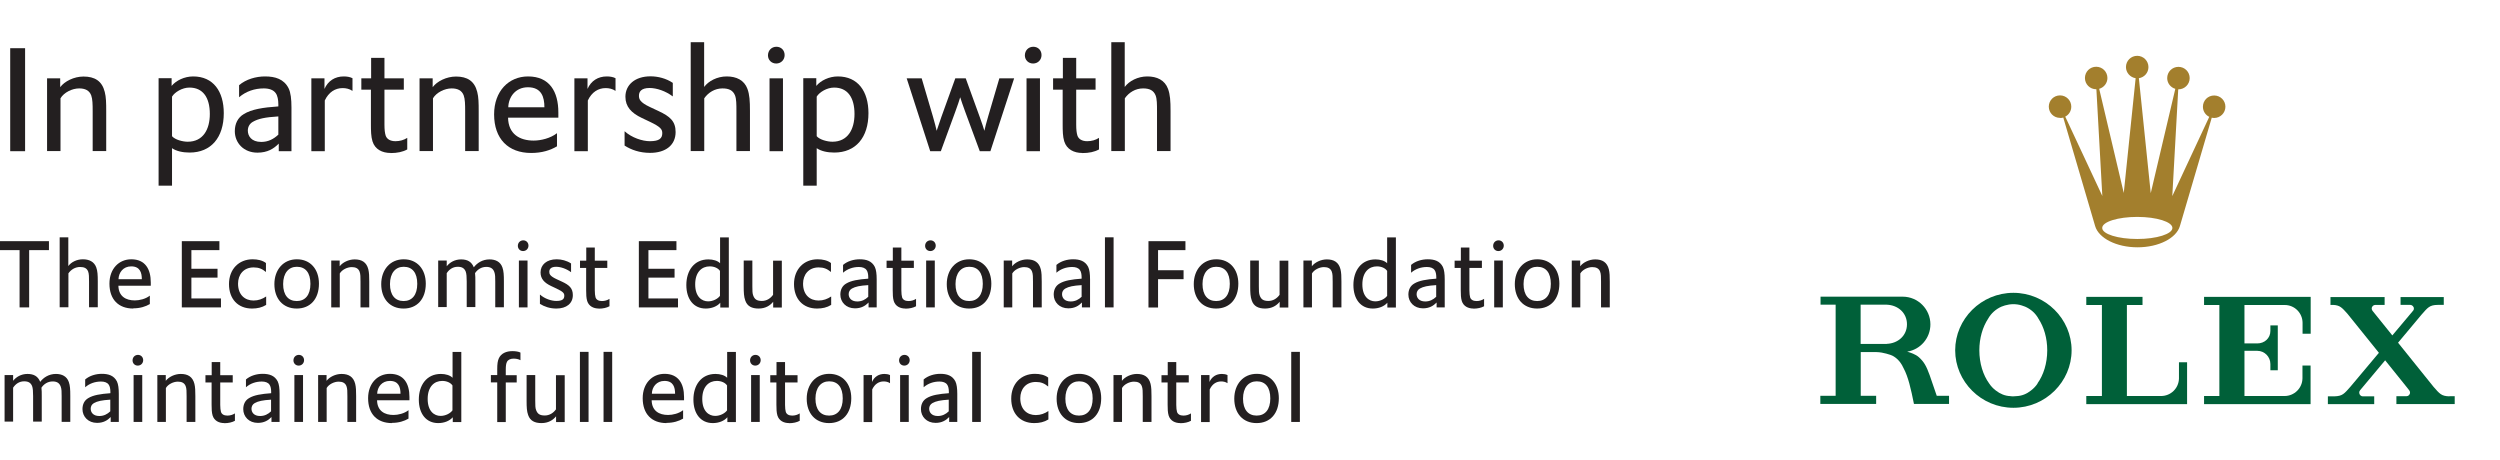 <?xml version="1.0" encoding="UTF-8"?>
<svg id="Layer_2" data-name="Layer 2" xmlns="http://www.w3.org/2000/svg" viewBox="0 0 240.08 44.2">
  <defs>
    <style>
      .cls-1 {
        fill: none;
      }

      .cls-2 {
        fill: #231f20;
      }

      .cls-3 {
        fill: #006039;
      }

      .cls-4 {
        fill: #a37f2d;
      }
    </style>
  </defs>
  <g id="Layer_1-2" data-name="Layer 1">
    <g>
      <rect class="cls-1" x="0" width="240.08" height="44.2"/>
      <g>
        <g>
          <path class="cls-4" d="M197.87,11.33c.09,0,.18-.01.27-.04l3.06,10.42h0c.34,1.16,2.03,2.04,4.07,2.04s3.73-.88,4.07-2.04h0l3.06-10.41c.07.02.15.03.23.03.59,0,1.08-.48,1.08-1.08s-.48-1.08-1.08-1.08-1.08.48-1.08,1.08c0,.43.25.8.61.97l-3.55,7.61.57-10.25h.02c.59,0,1.08-.48,1.08-1.08s-.48-1.08-1.08-1.08-1.08.48-1.08,1.08c0,.49.33.9.78,1.03l-2.36,10.02-1.14-11.04c.52-.08.92-.52.92-1.07,0-.59-.48-1.08-1.08-1.08s-1.08.48-1.08,1.08c0,.54.41.99.93,1.07l-1.14,11.02-2.36-10c.45-.13.79-.54.79-1.04,0-.6-.48-1.08-1.08-1.08s-1.08.48-1.08,1.08.48,1.08,1.08,1.08h.02l.57,10.25-3.56-7.62c.35-.18.58-.54.58-.96,0-.59-.48-1.08-1.08-1.08s-1.08.48-1.08,1.08.48,1.08,1.08,1.08ZM205.25,20.83c1.86,0,3.37.48,3.37,1.06s-1.51,1.06-3.37,1.06-3.37-.47-3.37-1.06,1.51-1.06,3.37-1.06Z"/>
          <g>
            <path class="cls-3" d="M193.35,28.12c-3.09,0-5.59,2.51-5.59,5.52s2.5,5.52,5.59,5.52,5.59-2.51,5.59-5.52-2.5-5.52-5.59-5.52ZM195.68,36.82c-.17.26-.39.49-.64.68-.41.33-.88.52-1.39.54-.1.01-.2.02-.3.02s-.2,0-.3-.02c-.5-.02-.97-.21-1.39-.54-.25-.19-.47-.42-.64-.68-.58-.8-.94-1.93-.94-3.18,0-1.17.32-2.24.84-3.03.29-.52.75-.93,1.3-1.17,0,0,0,0,.01,0,.03-.01.05-.02.08-.03.07-.03.15-.06.23-.08.25-.07.53-.12.8-.12s.55.04.8.12c.08.02.15.05.23.08.03.01.05.02.08.03,0,0,0,0,.01,0,.56.24,1.02.65,1.3,1.17.52.79.84,1.85.84,3.03,0,1.25-.36,2.38-.94,3.18Z"/>
            <path class="cls-3" d="M210.03,34.79h-.78v1.56c-.02.93-.78,1.68-1.72,1.68,0,0,0,0-.01,0h0s-2.37,0-2.37,0h-.9v-8.74h1.5v-.78h-5.4v.78h1.5v8.74h-1.5v.78h9.68s0,0,0,0v-2.54h0v-1.47Z"/>
            <path class="cls-3" d="M221.84,28.51h-10.18v.78h1.47v8.74h-1.47v.78h0s7.72,0,7.72,0h2.51v-3.71h-.78v1.23h0c-.01.94-.78,1.7-1.72,1.7h0s-2.78,0-2.78,0h0s-1.04,0-1.04,0h-.03v-4.34h.78s.01,0,.02,0h.43c.7,0,1.26.57,1.26,1.27,0,0,0,.02,0,.03h0v.4h0v.17h.71v-1.87h0v-.64h0v-1.8h-.71v.5h0s0,.02,0,.03c0,.7-.56,1.2-1.26,1.2h-1.23v-3.69h3.87c.94,0,1.7.76,1.71,1.7h0v1.06h.78v-3.54h0s-.05,0-.05,0Z"/>
            <path class="cls-3" d="M235.2,38.06c-.75-.02-.92-.25-1.5-.91l-3.41-4.24,2.25-2.69h0c.61-.69.77-.93,1.55-.94h.59v-.75h-4.15v.75h.92c.2,0,.36.16.36.35,0,.08-.02.15-.07.2l-2,2.38-1.57-1.95-.33-.41c-.05-.06-.08-.14-.08-.22,0-.2.16-.35.35-.35h.89v-.75h-5.2v.75h.25c.66.03.85.26,1.38.85l3.02,3.75-2.72,3.24h0c-.61.69-.77.92-1.55.94h-.63v.75h4.45v-.75h-1.09s0,0,0,0c-.2,0-.35-.16-.35-.36,0-.08.03-.16.08-.22l2.41-2.88,2.01,2.5.3.38c.05.06.08.14.08.22,0,.2-.16.35-.35.35,0,0,0,0,0,0h0s-.96,0-.96,0v.75h0s5.6,0,5.6,0v-.75h-.5Z"/>
          </g>
        </g>
        <path class="cls-3" d="M185.99,38.01l-.68-1.98c-.32-.88-.54-1.28-1.04-1.73-.33-.29-.79-.43-1.12-.53,1.27-.2,2.23-1.3,2.23-2.62,0-1.46-1.19-2.66-2.66-2.66-.01,0-.03,0-.05,0h0s-3.99,0-3.99,0h-3.85v.77h1.45v8.75h-1.47v.78h3.86s1.5,0,1.5,0v-.78h-1.48v-4.2h1.15s.07,0,.11,0h.23c.37.01.68.07.97.15.27.07.55.16.73.28.25.16.52.39.76.8.06.11.12.22.17.33.44.82.7,1.97.99,3.42h1.77s1.6,0,1.6,0v-.78h-1.17ZM181.19,33.03h-2.51v-3.77h2.51c1.08.04,1.94.79,1.94,1.88s-.86,1.84-1.94,1.88Z"/>
      </g>
      <g>
        <path class="cls-2" d="M.98,14.52V4.63h1.43v9.89H.98Z"/>
        <path class="cls-2" d="M4.52,14.52v-7h1.26v.85c.42-.56,1.32-1.02,2.24-1.02,1.08,0,1.78.43,2.04,1.48.13.49.14,1.08.14,1.83v3.85h-1.3v-3.82c0-.66-.01-1.18-.14-1.53-.18-.48-.59-.67-1.16-.67-.67,0-1.46.39-1.79.95v5.07h-1.29Z"/>
        <path class="cls-2" d="M15.23,17.84V7.51h1.25v.74c.43-.52,1.23-.91,2.07-.91,1.93,0,2.94,1.43,2.94,3.53,0,2.33-1.22,3.78-3.28,3.78-.66,0-1.27-.13-1.69-.42v3.6h-1.29ZM18.03,13.61c1.47,0,2.12-1.18,2.12-2.66,0-1.6-.67-2.54-1.96-2.54-.7,0-1.42.45-1.67.87v3.8c.29.34,1.02.53,1.51.53Z"/>
        <path class="cls-2" d="M26.77,14.52v-.73c-.49.5-1.09.87-2.05.87-1.32,0-2.17-.94-2.17-2.06,0-.71.28-1.3.87-1.65.74-.45,1.82-.63,3.31-.73v-.21c0-.42-.08-.83-.25-1.06-.22-.32-.64-.46-1.15-.46-.87,0-1.71.28-2.37.85v-1.16c.67-.57,1.62-.84,2.49-.84.98,0,1.81.25,2.26,1.13.21.42.28,1.06.28,1.86v4.19h-1.22ZM26.73,11.18c-1.28.08-1.93.22-2.45.52-.32.18-.48.5-.48.84,0,.52.34,1.09,1.29,1.09.67,0,1.19-.28,1.64-.7v-1.75Z"/>
        <path class="cls-2" d="M29.9,14.52v-7h1.26v1.02c.34-.78,1.01-1.2,1.85-1.2.28,0,.59.04.84.17v1.22c-.29-.2-.63-.27-.95-.27-.71,0-1.34.39-1.71,1.19v4.87h-1.29Z"/>
        <path class="cls-2" d="M37.51,14.69c-.8,0-1.5-.34-1.74-1.12-.14-.45-.15-1.01-.15-1.64v-3.32h-.92v-1.09h.94v-1.96h1.28v1.96h1.86v1.09h-1.86v3.35c0,.5.04.8.11,1.04.11.36.45.56.95.56.42,0,.8-.11,1.13-.32v1.11c-.43.24-.97.35-1.6.35Z"/>
        <path class="cls-2" d="M40.29,14.52v-7h1.26v.85c.42-.56,1.32-1.02,2.24-1.02,1.08,0,1.78.43,2.04,1.48.13.49.14,1.08.14,1.83v3.85h-1.3v-3.82c0-.66-.01-1.18-.14-1.53-.18-.48-.59-.67-1.16-.67-.67,0-1.46.39-1.79.95v5.07h-1.29Z"/>
        <path class="cls-2" d="M51.01,14.69c-2.21,0-3.56-1.36-3.56-3.71,0-2.23,1.41-3.64,3.26-3.64,2.07,0,2.91,1.46,2.91,3.46v.5h-4.83c.03,1.58,1.12,2.2,2.46,2.2.69,0,1.61-.22,2.24-.71v1.26c-.64.38-1.44.64-2.49.64ZM52.28,10.3c0-.97-.27-1.92-1.58-1.92-1.19,0-1.86.92-1.89,1.92h3.47Z"/>
        <path class="cls-2" d="M55.16,14.52v-7h1.26v1.02c.34-.78,1.01-1.2,1.85-1.2.28,0,.59.04.84.17v1.22c-.29-.2-.63-.27-.95-.27-.71,0-1.34.39-1.71,1.19v4.87h-1.29Z"/>
        <path class="cls-2" d="M59.99,12.61c.69.62,1.7.95,2.42.95.9,0,1.19-.27,1.19-.77,0-.36-.14-.59-1.16-1.08l-.8-.38c-1.01-.48-1.58-1.08-1.58-2.04,0-1.13.91-1.96,2.41-1.96.71,0,1.51.2,2.14.63v1.3c-.69-.52-1.55-.81-2.23-.81-.84,0-1.02.39-1.02.74,0,.31.07.63,1.06,1.09l.81.38c1.12.52,1.65.99,1.65,2.02,0,1.25-.95,2-2.45,2-1,0-1.81-.29-2.45-.7v-1.37Z"/>
        <path class="cls-2" d="M66.33,14.52V4.05h1.29v4.3c.42-.57,1.25-1.01,2.17-1.01s1.68.35,1.99,1.2c.2.55.24,1.15.24,2.12v3.85h-1.3v-3.82c0-.66,0-1.2-.14-1.54-.2-.48-.59-.66-1.2-.66-.73,0-1.36.39-1.75.95v5.07h-1.29Z"/>
        <path class="cls-2" d="M74.54,6.1c-.45,0-.79-.34-.79-.78,0-.48.35-.83.81-.83s.79.34.79.8-.35.81-.81.81ZM73.9,14.52v-7h1.29v7h-1.29Z"/>
        <path class="cls-2" d="M77.14,17.84V7.51h1.25v.74c.43-.52,1.23-.91,2.07-.91,1.93,0,2.94,1.43,2.94,3.53,0,2.33-1.22,3.78-3.28,3.78-.66,0-1.27-.13-1.69-.42v3.6h-1.29ZM79.94,13.61c1.47,0,2.12-1.18,2.12-2.66,0-1.6-.67-2.54-1.96-2.54-.7,0-1.42.45-1.67.87v3.8c.29.34,1.02.53,1.51.53Z"/>
        <path class="cls-2" d="M89.33,14.52l-2.26-7h1.44c1.16,3.91,1.26,4.26,1.44,5.04.25-.77.39-1.18,1.79-5.04h1c1.4,3.88,1.58,4.31,1.79,5.04.18-.8.32-1.22,1.44-5.04h1.42l-2.28,7h-1.02c-1.46-3.95-1.65-4.44-1.88-5.18-.22.74-.43,1.27-1.86,5.18h-1.02Z"/>
        <path class="cls-2" d="M99.21,6.1c-.45,0-.79-.34-.79-.78,0-.48.35-.83.81-.83s.79.34.79.8-.35.81-.81.81ZM98.58,14.52v-7h1.29v7h-1.29Z"/>
        <path class="cls-2" d="M103.94,14.69c-.8,0-1.5-.34-1.74-1.12-.14-.45-.15-1.01-.15-1.64v-3.32h-.92v-1.09h.94v-1.96h1.28v1.96h1.86v1.09h-1.86v3.35c0,.5.04.8.11,1.04.11.36.45.56.95.56.42,0,.8-.11,1.13-.32v1.11c-.43.24-.97.35-1.6.35Z"/>
        <path class="cls-2" d="M106.72,14.52V4.05h1.29v4.3c.42-.57,1.25-1.01,2.17-1.01s1.68.35,1.99,1.2c.2.55.24,1.15.24,2.12v3.85h-1.3v-3.82c0-.66,0-1.2-.14-1.54-.2-.48-.59-.66-1.2-.66-.73,0-1.36.39-1.75.95v5.07h-1.29Z"/>
        <path class="cls-2" d="M1.88,29.52v-5.5H0v-.86h4.7v.86h-1.9v5.5h-.92Z"/>
        <path class="cls-2" d="M5.73,29.52v-6.73h.83v2.76c.27-.37.8-.65,1.4-.65s1.08.23,1.28.77c.13.35.15.74.15,1.36v2.48h-.84v-2.46c0-.42,0-.77-.09-.99-.13-.31-.38-.42-.77-.42-.47,0-.87.25-1.12.61v3.26h-.83Z"/>
        <path class="cls-2" d="M12.8,29.63c-1.42,0-2.29-.87-2.29-2.39,0-1.43.91-2.34,2.1-2.34,1.33,0,1.87.94,1.87,2.22v.32h-3.11c.02,1.02.72,1.41,1.58,1.41.44,0,1.04-.14,1.44-.46v.81c-.41.24-.93.41-1.6.41ZM13.62,26.81c0-.62-.17-1.23-1.02-1.23-.77,0-1.2.59-1.22,1.23h2.23Z"/>
        <path class="cls-2" d="M17.46,29.52v-6.36h3.61v.86h-2.69v1.79h2.51v.85h-2.51v2h2.84v.86h-3.76Z"/>
        <path class="cls-2" d="M24.2,29.63c-1.35,0-2.21-.92-2.21-2.35s.95-2.38,2.27-2.38c.47,0,.95.1,1.28.36v.86c-.36-.3-.69-.44-1.18-.44-.98,0-1.5.71-1.5,1.56,0,1.09.67,1.62,1.49,1.62.46,0,.86-.15,1.21-.39v.81c-.4.25-.85.35-1.36.35Z"/>
        <path class="cls-2" d="M28.49,29.63c-1.32,0-2.14-.95-2.14-2.34s.86-2.39,2.16-2.39,2.12.96,2.12,2.34c0,1.47-.83,2.39-2.13,2.39ZM28.5,25.62c-.77,0-1.31.59-1.31,1.66s.5,1.63,1.31,1.63,1.31-.58,1.31-1.65-.47-1.64-1.3-1.64Z"/>
        <path class="cls-2" d="M31.81,29.52v-4.5h.81v.55c.27-.36.85-.66,1.44-.66.69,0,1.14.28,1.31.95.08.32.09.69.09,1.18v2.48h-.84v-2.46c0-.42,0-.76-.09-.98-.12-.31-.38-.43-.75-.43-.43,0-.94.25-1.15.61v3.26h-.83Z"/>
        <path class="cls-2" d="M38.75,29.63c-1.32,0-2.14-.95-2.14-2.34s.86-2.39,2.16-2.39,2.12.96,2.12,2.34c0,1.47-.83,2.39-2.13,2.39ZM38.76,25.62c-.77,0-1.31.59-1.31,1.66s.5,1.63,1.31,1.63,1.31-.58,1.31-1.65-.47-1.64-1.3-1.64Z"/>
        <path class="cls-2" d="M42.08,29.52v-4.5h.82v.55c.29-.37.77-.66,1.38-.66s1.01.23,1.22.76c.31-.41.83-.76,1.51-.76.57,0,1.05.22,1.24.78.12.34.14.72.14,1.34v2.48h-.83v-2.46c0-.41,0-.69-.09-.93-.12-.33-.36-.49-.77-.49-.46,0-.84.24-1.08.6.03.24.03.5.03.78v2.48h-.83v-2.46c0-.41-.02-.76-.1-.96-.13-.31-.35-.45-.76-.45-.47,0-.82.25-1.06.61v3.26h-.83Z"/>
        <path class="cls-2" d="M50.23,24.11c-.29,0-.5-.22-.5-.5,0-.31.23-.53.52-.53s.5.22.5.51-.22.52-.52.52ZM49.83,29.52v-4.5h.83v4.5h-.83Z"/>
        <path class="cls-2" d="M51.86,28.29c.44.4,1.09.61,1.56.61.58,0,.77-.17.77-.5,0-.23-.09-.38-.75-.69l-.51-.24c-.65-.31-1.02-.69-1.02-1.31,0-.73.58-1.26,1.55-1.26.46,0,.97.13,1.38.4v.84c-.44-.33-1-.52-1.43-.52-.54,0-.66.25-.66.48,0,.2.04.4.68.7l.52.24c.72.33,1.06.64,1.06,1.3,0,.8-.61,1.29-1.58,1.29-.64,0-1.16-.19-1.58-.45v-.88Z"/>
        <path class="cls-2" d="M57.51,29.63c-.51,0-.96-.22-1.12-.72-.09-.29-.1-.65-.1-1.05v-2.13h-.59v-.7h.6v-1.26h.82v1.26h1.2v.7h-1.2v2.15c0,.32.03.51.07.67.07.23.29.36.61.36.27,0,.51-.07.73-.21v.71c-.28.15-.62.23-1.03.23Z"/>
        <path class="cls-2" d="M61.35,29.52v-6.36h3.61v.86h-2.69v1.79h2.51v.85h-2.51v2h2.84v.86h-3.76Z"/>
        <path class="cls-2" d="M69.17,29.52v-.45c-.31.36-.83.56-1.4.56-1.15,0-1.86-.89-1.86-2.26s.74-2.46,2.12-2.46c.45,0,.89.13,1.12.37v-2.48h.84v6.73h-.82ZM69.15,26.03c-.17-.27-.55-.45-.99-.45-.77,0-1.4.55-1.4,1.73s.63,1.63,1.24,1.63c.48,0,.94-.25,1.14-.53v-2.38Z"/>
        <path class="cls-2" d="M74.25,29.52v-.54c-.3.37-.75.65-1.4.65s-1.09-.22-1.28-.77c-.13-.36-.15-.75-.15-1.36v-2.48h.83v2.46c0,.4,0,.72.09.92.13.33.33.5.82.5.46,0,.83-.24,1.08-.59v-3.28h.84v4.5h-.83Z"/>
        <path class="cls-2" d="M78.46,29.63c-1.35,0-2.21-.92-2.21-2.35s.95-2.38,2.27-2.38c.47,0,.95.1,1.28.36v.86c-.36-.3-.69-.44-1.18-.44-.98,0-1.5.71-1.5,1.56,0,1.09.67,1.62,1.49,1.62.46,0,.86-.15,1.21-.39v.81c-.4.25-.85.35-1.36.35Z"/>
        <path class="cls-2" d="M83.41,29.52v-.47c-.31.32-.7.56-1.31.56-.85,0-1.4-.6-1.4-1.32,0-.46.18-.84.56-1.06.48-.29,1.17-.4,2.12-.47v-.14c0-.27-.05-.53-.16-.68-.14-.21-.41-.3-.74-.3-.56,0-1.1.18-1.52.55v-.75c.43-.37,1.04-.54,1.6-.54.63,0,1.16.16,1.45.73.13.27.18.68.18,1.2v2.69h-.78ZM83.39,27.38c-.82.05-1.24.14-1.58.33-.21.12-.31.32-.31.54,0,.33.22.7.83.7.43,0,.77-.18,1.05-.45v-1.13Z"/>
        <path class="cls-2" d="M86.95,29.63c-.51,0-.96-.22-1.12-.72-.09-.29-.1-.65-.1-1.05v-2.13h-.59v-.7h.6v-1.26h.82v1.26h1.2v.7h-1.2v2.15c0,.32.03.51.07.67.07.23.29.36.61.36.27,0,.51-.07.73-.21v.71c-.28.15-.62.23-1.03.23Z"/>
        <path class="cls-2" d="M89.34,24.11c-.29,0-.5-.22-.5-.5,0-.31.23-.53.52-.53s.5.22.5.51-.22.52-.52.52ZM88.94,29.52v-4.5h.83v4.5h-.83Z"/>
        <path class="cls-2" d="M93.06,29.63c-1.32,0-2.14-.95-2.14-2.34s.86-2.39,2.16-2.39,2.12.96,2.12,2.34c0,1.47-.83,2.39-2.13,2.39ZM93.07,25.62c-.77,0-1.31.59-1.31,1.66s.5,1.63,1.31,1.63,1.31-.58,1.31-1.65-.47-1.64-1.3-1.64Z"/>
        <path class="cls-2" d="M96.39,29.52v-4.5h.81v.55c.27-.36.85-.66,1.44-.66.69,0,1.14.28,1.31.95.08.32.09.69.09,1.18v2.48h-.84v-2.46c0-.42,0-.76-.09-.98-.12-.31-.38-.43-.75-.43-.43,0-.94.25-1.15.61v3.26h-.83Z"/>
        <path class="cls-2" d="M103.9,29.52v-.47c-.31.32-.7.56-1.31.56-.85,0-1.4-.6-1.4-1.32,0-.46.18-.84.56-1.06.48-.29,1.17-.4,2.12-.47v-.14c0-.27-.05-.53-.16-.68-.14-.21-.41-.3-.74-.3-.56,0-1.1.18-1.52.55v-.75c.43-.37,1.04-.54,1.6-.54.63,0,1.16.16,1.45.73.13.27.18.68.18,1.2v2.69h-.78ZM103.88,27.38c-.82.05-1.24.14-1.58.33-.21.12-.31.32-.31.54,0,.33.22.7.83.7.43,0,.77-.18,1.05-.45v-1.13Z"/>
        <path class="cls-2" d="M106.11,29.52v-6.73h.83v6.73h-.83Z"/>
        <path class="cls-2" d="M110.29,29.52v-6.36h3.55v.86h-2.63v1.93h2.45v.86h-2.45v2.72h-.92Z"/>
        <path class="cls-2" d="M116.78,29.63c-1.32,0-2.14-.95-2.14-2.34s.86-2.39,2.16-2.39,2.12.96,2.12,2.34c0,1.47-.83,2.39-2.13,2.39ZM116.79,25.62c-.77,0-1.31.59-1.31,1.66s.5,1.63,1.31,1.63,1.31-.58,1.31-1.65-.47-1.64-1.3-1.64Z"/>
        <path class="cls-2" d="M122.89,29.52v-.54c-.3.37-.75.65-1.4.65s-1.09-.22-1.28-.77c-.13-.36-.15-.75-.15-1.36v-2.48h.83v2.46c0,.4,0,.72.09.92.13.33.33.5.82.5.46,0,.83-.24,1.08-.59v-3.28h.84v4.5h-.83Z"/>
        <path class="cls-2" d="M125.17,29.52v-4.5h.81v.55c.27-.36.85-.66,1.44-.66.69,0,1.14.28,1.31.95.08.32.09.69.09,1.18v2.48h-.84v-2.46c0-.42,0-.76-.09-.98-.12-.31-.38-.43-.75-.43-.43,0-.94.25-1.15.61v3.26h-.83Z"/>
        <path class="cls-2" d="M133.23,29.52v-.45c-.31.36-.83.56-1.4.56-1.15,0-1.86-.89-1.86-2.26s.74-2.46,2.12-2.46c.45,0,.89.13,1.12.37v-2.48h.84v6.73h-.82ZM133.22,26.03c-.17-.27-.55-.45-.99-.45-.77,0-1.4.55-1.4,1.73s.63,1.63,1.24,1.63c.48,0,.94-.25,1.14-.53v-2.38Z"/>
        <path class="cls-2" d="M137.96,29.52v-.47c-.31.32-.7.56-1.31.56-.85,0-1.4-.6-1.4-1.32,0-.46.18-.84.56-1.06.48-.29,1.17-.4,2.12-.47v-.14c0-.27-.05-.53-.16-.68-.14-.21-.41-.3-.74-.3-.56,0-1.1.18-1.52.55v-.75c.43-.37,1.04-.54,1.6-.54.63,0,1.16.16,1.45.73.13.27.18.68.18,1.2v2.69h-.78ZM137.93,27.38c-.82.05-1.24.14-1.58.33-.21.12-.31.32-.31.54,0,.33.22.7.83.7.43,0,.77-.18,1.05-.45v-1.13Z"/>
        <path class="cls-2" d="M141.5,29.63c-.51,0-.96-.22-1.12-.72-.09-.29-.1-.65-.1-1.05v-2.13h-.59v-.7h.6v-1.26h.82v1.26h1.2v.7h-1.2v2.15c0,.32.03.51.07.67.07.23.29.36.61.36.27,0,.51-.07.73-.21v.71c-.28.15-.62.23-1.03.23Z"/>
        <path class="cls-2" d="M143.89,24.11c-.29,0-.5-.22-.5-.5,0-.31.23-.53.52-.53s.5.22.5.51-.22.52-.52.52ZM143.49,29.52v-4.5h.83v4.5h-.83Z"/>
        <path class="cls-2" d="M147.61,29.63c-1.32,0-2.14-.95-2.14-2.34s.86-2.39,2.16-2.39,2.12.96,2.12,2.34c0,1.47-.83,2.39-2.13,2.39ZM147.62,25.62c-.77,0-1.31.59-1.31,1.66s.5,1.63,1.31,1.63,1.31-.58,1.31-1.65-.47-1.64-1.3-1.64Z"/>
        <path class="cls-2" d="M150.94,29.52v-4.5h.81v.55c.27-.36.85-.66,1.44-.66.69,0,1.14.28,1.31.95.08.32.09.69.09,1.18v2.48h-.84v-2.46c0-.42,0-.76-.09-.98-.12-.31-.38-.43-.75-.43-.43,0-.94.25-1.15.61v3.26h-.83Z"/>
        <path class="cls-2" d="M.44,40.52v-4.5h.82v.55c.29-.37.77-.66,1.38-.66s1.01.23,1.22.76c.31-.41.83-.76,1.51-.76.57,0,1.05.22,1.24.78.12.34.14.72.14,1.34v2.48h-.83v-2.46c0-.41,0-.69-.09-.93-.12-.33-.36-.49-.77-.49-.46,0-.84.24-1.08.6.03.24.03.5.03.78v2.48h-.83v-2.46c0-.41-.02-.76-.1-.96-.13-.31-.35-.45-.76-.45-.47,0-.82.25-1.06.61v3.26H.44Z"/>
        <path class="cls-2" d="M10.63,40.52v-.47c-.31.32-.7.56-1.31.56-.85,0-1.4-.6-1.4-1.32,0-.46.18-.84.56-1.06.48-.29,1.17-.4,2.12-.47v-.14c0-.27-.05-.53-.16-.68-.14-.21-.41-.3-.74-.3-.56,0-1.1.18-1.52.55v-.75c.43-.37,1.04-.54,1.6-.54.63,0,1.16.16,1.45.73.13.27.18.68.18,1.2v2.69h-.78ZM10.6,38.38c-.82.05-1.24.14-1.58.33-.21.12-.31.32-.31.54,0,.33.22.7.83.7.43,0,.77-.18,1.05-.45v-1.13Z"/>
        <path class="cls-2" d="M13.23,35.11c-.29,0-.5-.22-.5-.5,0-.31.23-.53.52-.53s.5.22.5.51-.22.52-.52.52ZM12.83,40.52v-4.5h.83v4.5h-.83Z"/>
        <path class="cls-2" d="M15.11,40.52v-4.5h.81v.55c.27-.36.85-.66,1.44-.66.69,0,1.14.28,1.31.95.08.32.09.69.09,1.18v2.48h-.84v-2.46c0-.42,0-.76-.09-.98-.12-.31-.38-.43-.75-.43-.43,0-.94.25-1.15.61v3.26h-.83Z"/>
        <path class="cls-2" d="M21.54,40.63c-.51,0-.96-.22-1.12-.72-.09-.29-.1-.65-.1-1.05v-2.13h-.59v-.7h.6v-1.26h.82v1.26h1.2v.7h-1.2v2.15c0,.32.03.51.07.67.07.23.29.36.61.36.27,0,.51-.07.73-.21v.71c-.28.15-.62.23-1.03.23Z"/>
        <path class="cls-2" d="M26.07,40.52v-.47c-.31.32-.7.56-1.31.56-.85,0-1.4-.6-1.4-1.32,0-.46.18-.84.56-1.06.48-.29,1.17-.4,2.12-.47v-.14c0-.27-.05-.53-.16-.68-.14-.21-.41-.3-.74-.3-.56,0-1.1.18-1.52.55v-.75c.43-.37,1.04-.54,1.6-.54.63,0,1.16.16,1.45.73.13.27.18.68.18,1.2v2.69h-.78ZM26.04,38.38c-.82.05-1.24.14-1.58.33-.21.12-.31.32-.31.54,0,.33.22.7.83.7.43,0,.77-.18,1.05-.45v-1.13Z"/>
        <path class="cls-2" d="M28.68,35.11c-.29,0-.5-.22-.5-.5,0-.31.23-.53.52-.53s.5.22.5.51-.22.52-.52.52ZM28.27,40.52v-4.5h.83v4.5h-.83Z"/>
        <path class="cls-2" d="M30.55,40.52v-4.5h.81v.55c.27-.36.85-.66,1.44-.66.69,0,1.14.28,1.31.95.08.32.09.69.09,1.18v2.48h-.84v-2.46c0-.42,0-.76-.09-.98-.12-.31-.38-.43-.75-.43-.43,0-.94.25-1.15.61v3.26h-.83Z"/>
        <path class="cls-2" d="M37.64,40.63c-1.42,0-2.29-.87-2.29-2.39,0-1.43.91-2.34,2.1-2.34,1.33,0,1.87.94,1.87,2.22v.32h-3.11c.02,1.02.72,1.41,1.58,1.41.44,0,1.04-.14,1.44-.46v.81c-.41.24-.93.41-1.6.41ZM38.46,37.81c0-.62-.17-1.23-1.02-1.23-.77,0-1.2.59-1.22,1.23h2.23Z"/>
        <path class="cls-2" d="M43.48,40.52v-.45c-.31.36-.83.56-1.4.56-1.15,0-1.86-.89-1.86-2.26s.74-2.46,2.12-2.46c.45,0,.89.13,1.12.37v-2.48h.84v6.73h-.82ZM43.46,37.03c-.17-.27-.55-.45-.99-.45-.77,0-1.4.55-1.4,1.73s.63,1.63,1.24,1.63c.48,0,.94-.25,1.14-.53v-2.38Z"/>
        <path class="cls-2" d="M47.75,40.52v-3.8h-.61v-.7h.61v-.54c0-.53.04-.81.15-1.06.22-.49.72-.7,1.31-.7.31,0,.61.05.77.14v.73c-.19-.11-.44-.15-.67-.15-.29,0-.53.11-.63.32-.08.16-.11.39-.11.72v.55h1.05v.7h-1.05v3.8h-.83Z"/>
        <path class="cls-2" d="M53.4,40.52v-.54c-.3.37-.75.65-1.4.65s-1.09-.22-1.28-.77c-.13-.36-.15-.75-.15-1.36v-2.48h.83v2.46c0,.4,0,.72.09.92.13.33.33.5.82.5.46,0,.83-.24,1.08-.59v-3.28h.84v4.5h-.83Z"/>
        <path class="cls-2" d="M55.69,40.52v-6.73h.83v6.73h-.83Z"/>
        <path class="cls-2" d="M57.96,40.52v-6.73h.83v6.73h-.83Z"/>
        <path class="cls-2" d="M64.01,40.63c-1.42,0-2.29-.87-2.29-2.39,0-1.43.91-2.34,2.1-2.34,1.33,0,1.87.94,1.87,2.22v.32h-3.11c.02,1.02.72,1.41,1.58,1.41.44,0,1.04-.14,1.44-.46v.81c-.41.24-.93.41-1.6.41ZM64.83,37.81c0-.62-.17-1.23-1.02-1.23-.76,0-1.2.59-1.21,1.23h2.23Z"/>
        <path class="cls-2" d="M69.85,40.52v-.45c-.31.36-.83.56-1.4.56-1.15,0-1.86-.89-1.86-2.26s.74-2.46,2.12-2.46c.45,0,.89.13,1.12.37v-2.48h.84v6.73h-.82ZM69.83,37.03c-.17-.27-.55-.45-.99-.45-.77,0-1.4.55-1.4,1.73s.63,1.63,1.24,1.63c.48,0,.94-.25,1.14-.53v-2.38Z"/>
        <path class="cls-2" d="M72.53,35.11c-.29,0-.5-.22-.5-.5,0-.31.23-.53.52-.53s.5.22.5.51-.22.52-.52.52ZM72.13,40.52v-4.5h.83v4.5h-.83Z"/>
        <path class="cls-2" d="M75.78,40.63c-.51,0-.96-.22-1.12-.72-.09-.29-.1-.65-.1-1.05v-2.13h-.59v-.7h.6v-1.26h.82v1.26h1.2v.7h-1.2v2.15c0,.32.03.51.07.67.07.23.29.36.61.36.27,0,.51-.07.73-.21v.71c-.28.15-.62.23-1.03.23Z"/>
        <path class="cls-2" d="M79.61,40.63c-1.32,0-2.14-.95-2.14-2.34s.86-2.39,2.16-2.39,2.12.96,2.12,2.34c0,1.47-.83,2.39-2.13,2.39ZM79.62,36.62c-.77,0-1.31.59-1.31,1.66s.5,1.63,1.31,1.63,1.31-.58,1.31-1.65-.47-1.64-1.3-1.64Z"/>
        <path class="cls-2" d="M82.93,40.52v-4.5h.81v.66c.22-.5.65-.77,1.19-.77.18,0,.38.03.54.11v.78c-.19-.13-.41-.17-.61-.17-.46,0-.86.25-1.1.77v3.13h-.83Z"/>
        <path class="cls-2" d="M86.84,35.11c-.29,0-.5-.22-.5-.5,0-.31.23-.53.52-.53s.5.22.5.51-.22.52-.52.52ZM86.44,40.52v-4.5h.83v4.5h-.83Z"/>
        <path class="cls-2" d="M91.15,40.52v-.47c-.31.32-.7.56-1.31.56-.85,0-1.4-.6-1.4-1.32,0-.46.18-.84.56-1.06.48-.29,1.17-.4,2.12-.47v-.14c0-.27-.05-.53-.16-.68-.14-.21-.41-.3-.74-.3-.56,0-1.1.18-1.52.55v-.75c.43-.37,1.04-.54,1.6-.54.63,0,1.16.16,1.45.73.13.27.18.68.18,1.2v2.69h-.78ZM91.12,38.38c-.82.05-1.24.14-1.58.33-.21.12-.31.32-.31.54,0,.33.22.7.83.7.43,0,.77-.18,1.05-.45v-1.13Z"/>
        <path class="cls-2" d="M93.36,40.52v-6.73h.83v6.73h-.83Z"/>
        <path class="cls-2" d="M99.32,40.63c-1.35,0-2.21-.92-2.21-2.35s.95-2.38,2.27-2.38c.47,0,.95.1,1.28.36v.86c-.36-.3-.69-.44-1.18-.44-.98,0-1.5.71-1.5,1.56,0,1.09.67,1.62,1.49,1.62.46,0,.86-.15,1.21-.39v.81c-.4.25-.85.35-1.36.35Z"/>
        <path class="cls-2" d="M103.61,40.63c-1.32,0-2.14-.95-2.14-2.34s.86-2.39,2.16-2.39,2.12.96,2.12,2.34c0,1.47-.83,2.39-2.13,2.39ZM103.62,36.62c-.77,0-1.31.59-1.31,1.66s.5,1.63,1.31,1.63,1.31-.58,1.31-1.65-.47-1.64-1.3-1.64Z"/>
        <path class="cls-2" d="M106.93,40.52v-4.5h.81v.55c.27-.36.85-.66,1.44-.66.69,0,1.14.28,1.31.95.08.32.09.69.09,1.18v2.48h-.84v-2.46c0-.42,0-.76-.09-.98-.12-.31-.38-.43-.75-.43-.43,0-.94.25-1.15.61v3.26h-.83Z"/>
        <path class="cls-2" d="M113.35,40.63c-.51,0-.96-.22-1.12-.72-.09-.29-.1-.65-.1-1.05v-2.13h-.59v-.7h.6v-1.26h.82v1.26h1.2v.7h-1.2v2.15c0,.32.03.51.07.67.07.23.29.36.61.36.27,0,.51-.07.73-.21v.71c-.28.15-.62.23-1.03.23Z"/>
        <path class="cls-2" d="M115.34,40.52v-4.5h.81v.66c.22-.5.65-.77,1.19-.77.18,0,.38.03.54.11v.78c-.19-.13-.41-.17-.61-.17-.46,0-.86.25-1.1.77v3.13h-.83Z"/>
        <path class="cls-2" d="M120.67,40.63c-1.32,0-2.14-.95-2.14-2.34s.86-2.39,2.16-2.39,2.12.96,2.12,2.34c0,1.47-.83,2.39-2.13,2.39ZM120.68,36.62c-.77,0-1.31.59-1.31,1.66s.5,1.63,1.31,1.63,1.31-.58,1.31-1.65-.47-1.64-1.3-1.64Z"/>
        <path class="cls-2" d="M124,40.52v-6.73h.83v6.73h-.83Z"/>
      </g>
    </g>
  </g>
</svg>